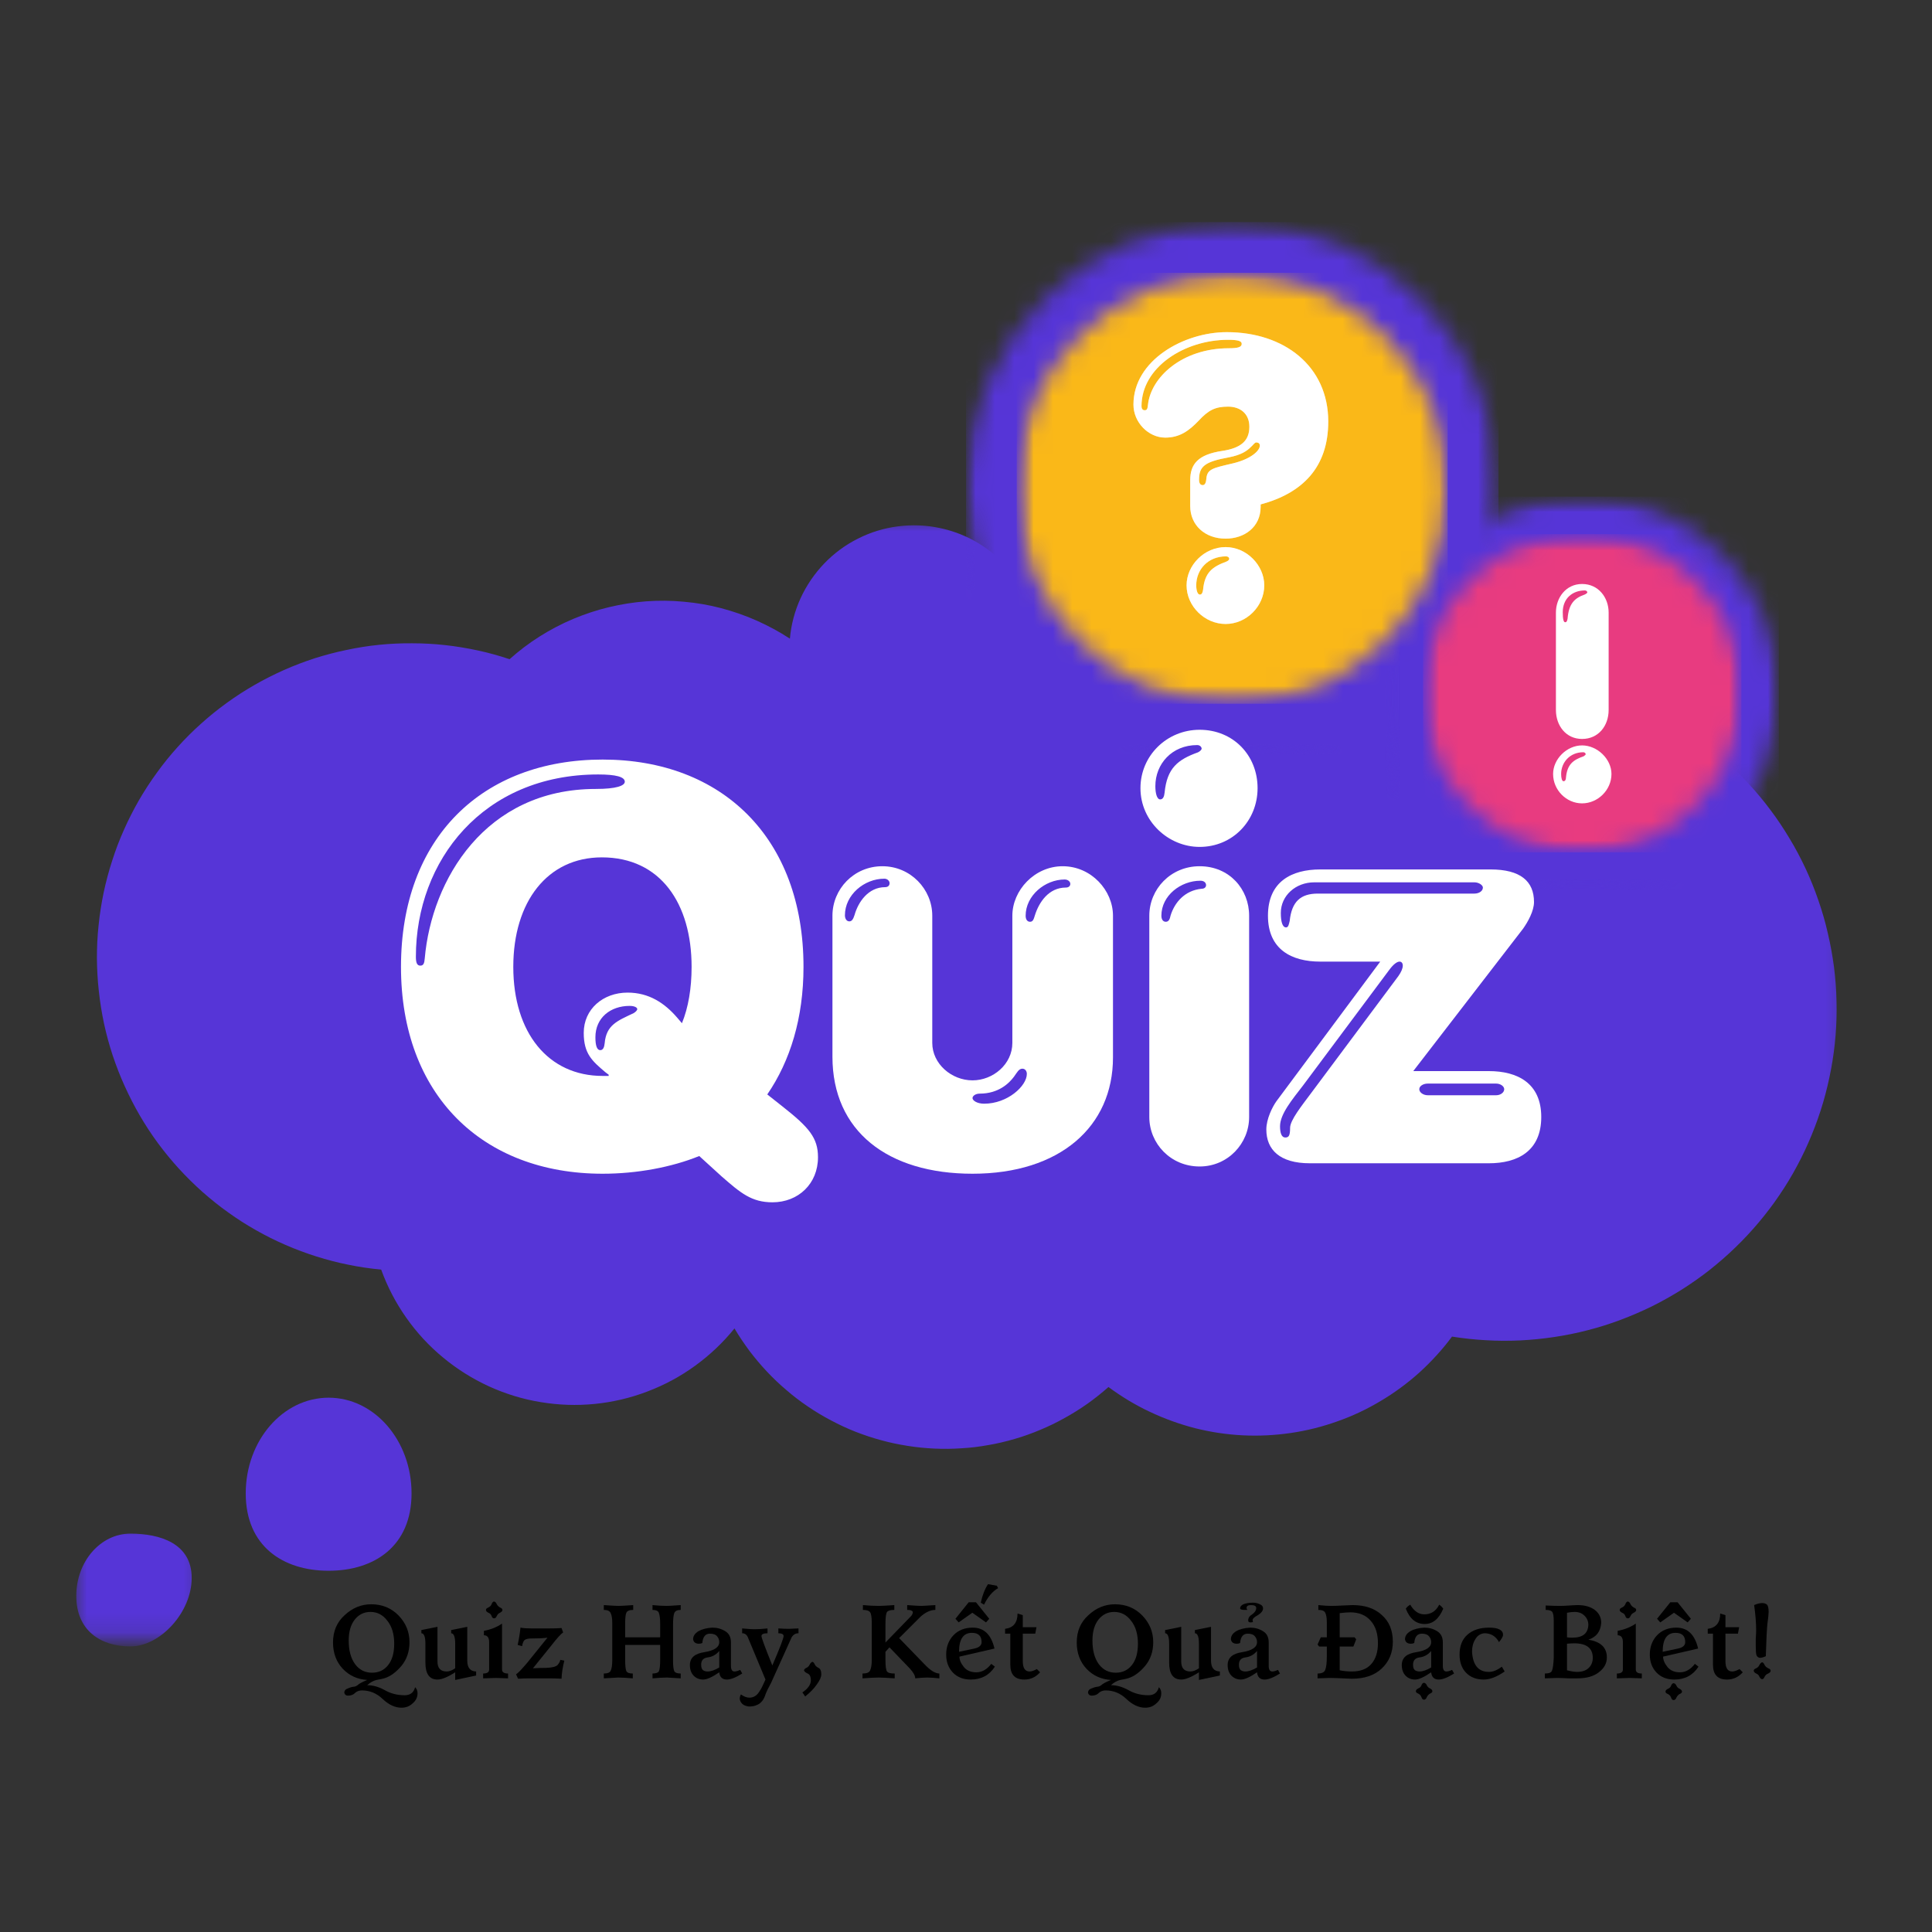<svg width="130" height="130" viewBox="0 0 100 100" fill="none" xmlns="http://www.w3.org/2000/svg">
<rect x="0" y="0" width="100" height="100" fill="#333333" stroke="none"/>
<g clip-path="url(#clip0_9031_3969)">
<path d="M21.302 77.297C21.302 80.026 19.38 81.302 17.01 81.302C14.641 81.302 12.719 80.026 12.719 77.297C12.719 74.562 14.641 72.344 17.01 72.344C19.38 72.344 21.302 74.562 21.302 77.297Z" fill="#5635D7"/>
<mask id="mask0_9031_3969" style="mask-type:luminance" maskUnits="userSpaceOnUse" x="3" y="78" width="8" height="7">
<path d="M3.76 78.667H10.666V84.854H3.76V78.667Z" fill="white"/>
</mask>
<g mask="url(#mask0_9031_3969)">
<path d="M9.922 81.672C9.922 83.458 8.291 85.219 6.75 85.219C5.203 85.219 3.948 84.391 3.948 82.604C3.948 80.823 5.203 79.38 6.75 79.38C8.291 79.38 9.922 79.891 9.922 81.672Z" fill="#5635D7"/>
</g>
<mask id="mask1_9031_3969" style="mask-type:luminance" maskUnits="userSpaceOnUse" x="4" y="26" width="92" height="50">
<path d="M4 26.854H95.76V76H4V26.854Z" fill="white"/>
</mask>
<g mask="url(#mask1_9031_3969)">
<path d="M77.885 35.031C76.307 35.031 74.76 35.245 73.24 35.672C72.557 34.307 71.651 33.115 70.516 32.099C69.979 31.5 69.396 30.963 68.75 30.484C68.109 30.01 67.427 29.599 66.703 29.255C65.979 28.917 65.229 28.651 64.453 28.458C63.672 28.271 62.885 28.156 62.083 28.125C61.286 28.094 60.49 28.141 59.703 28.271C58.911 28.401 58.141 28.604 57.391 28.885C56.646 29.167 55.932 29.521 55.255 29.948C54.573 30.375 53.948 30.865 53.37 31.417C53.115 30.729 52.755 30.104 52.292 29.536C51.823 28.974 51.276 28.5 50.651 28.12C50.021 27.74 49.349 27.479 48.635 27.328C47.917 27.177 47.193 27.151 46.469 27.245C45.74 27.338 45.052 27.552 44.396 27.885C43.745 28.213 43.161 28.646 42.656 29.172C42.151 29.703 41.745 30.297 41.438 30.963C41.135 31.63 40.948 32.328 40.885 33.057C40.339 32.698 39.766 32.391 39.172 32.125C38.573 31.859 37.958 31.646 37.328 31.479C36.693 31.312 36.052 31.203 35.401 31.146C34.75 31.083 34.099 31.078 33.448 31.125C32.797 31.172 32.156 31.276 31.521 31.427C30.885 31.578 30.266 31.786 29.667 32.036C29.062 32.292 28.484 32.594 27.932 32.943C27.38 33.292 26.865 33.682 26.375 34.12C25.833 33.938 25.287 33.786 24.729 33.667C24.172 33.547 23.609 33.453 23.042 33.391C22.474 33.328 21.906 33.297 21.333 33.297C20.766 33.292 20.198 33.318 19.63 33.375C19.062 33.432 18.5 33.521 17.938 33.641C17.38 33.755 16.833 33.901 16.287 34.073C15.745 34.25 15.213 34.453 14.693 34.682C14.172 34.917 13.662 35.172 13.167 35.458C12.672 35.74 12.193 36.052 11.734 36.385C11.271 36.719 10.828 37.078 10.406 37.458C9.979 37.839 9.578 38.24 9.193 38.667C8.812 39.089 8.453 39.531 8.12 39.995C7.786 40.453 7.474 40.932 7.188 41.427C6.906 41.922 6.646 42.427 6.417 42.948C6.182 43.469 5.979 44.005 5.807 44.547C5.63 45.089 5.484 45.641 5.365 46.198C5.25 46.755 5.161 47.318 5.104 47.885C5.042 48.453 5.016 49.021 5.016 49.594C5.021 50.161 5.052 50.729 5.115 51.297C5.177 51.865 5.266 52.427 5.385 52.984C5.505 53.542 5.656 54.089 5.833 54.63C6.016 55.172 6.219 55.703 6.458 56.224C6.693 56.745 6.953 57.25 7.24 57.745C7.526 58.234 7.839 58.714 8.177 59.172C8.516 59.63 8.875 60.068 9.26 60.49C9.646 60.911 10.052 61.312 10.479 61.693C10.906 62.068 11.349 62.427 11.812 62.755C12.276 63.089 12.755 63.396 13.255 63.677C13.75 63.958 14.26 64.213 14.781 64.438C15.307 64.667 15.838 64.865 16.385 65.037C16.927 65.208 17.479 65.354 18.037 65.463C18.594 65.578 19.162 65.662 19.729 65.713C20.052 66.604 20.484 67.432 21.026 68.203C21.568 68.974 22.203 69.662 22.927 70.26C23.656 70.865 24.443 71.359 25.302 71.755C26.162 72.146 27.052 72.422 27.984 72.573C28.917 72.729 29.849 72.76 30.787 72.667C31.724 72.573 32.635 72.359 33.516 72.021C34.396 71.688 35.219 71.245 35.984 70.688C36.745 70.135 37.427 69.49 38.016 68.76C38.255 69.162 38.516 69.547 38.792 69.922C39.073 70.292 39.375 70.651 39.693 70.99C40.016 71.333 40.349 71.651 40.708 71.953C41.062 72.26 41.432 72.542 41.818 72.802C42.203 73.062 42.604 73.307 43.016 73.521C43.427 73.74 43.854 73.938 44.286 74.109C44.719 74.276 45.161 74.427 45.615 74.547C46.062 74.672 46.521 74.766 46.979 74.838C47.443 74.912 47.906 74.958 48.37 74.979C48.839 75 49.302 74.995 49.771 74.963C50.234 74.938 50.698 74.88 51.156 74.797C51.62 74.719 52.073 74.609 52.521 74.479C52.969 74.349 53.406 74.193 53.839 74.01C54.266 73.833 54.688 73.63 55.094 73.401C55.505 73.177 55.901 72.927 56.281 72.661C56.661 72.391 57.026 72.099 57.375 71.792C58.042 72.286 58.755 72.719 59.51 73.073C60.266 73.432 61.047 73.713 61.854 73.922C62.661 74.125 63.484 74.25 64.318 74.292C65.151 74.333 65.979 74.292 66.807 74.172C67.635 74.052 68.438 73.849 69.224 73.568C70.01 73.292 70.76 72.938 71.479 72.505C72.198 72.078 72.865 71.583 73.484 71.026C74.099 70.463 74.662 69.849 75.156 69.182C75.74 69.276 76.328 69.338 76.917 69.37C77.51 69.406 78.099 69.406 78.688 69.38C79.281 69.349 79.87 69.292 80.453 69.203C81.037 69.115 81.615 69 82.188 68.849C82.76 68.703 83.323 68.526 83.875 68.318C84.432 68.109 84.974 67.875 85.505 67.615C86.031 67.354 86.547 67.062 87.047 66.75C87.547 66.432 88.031 66.094 88.495 65.729C88.958 65.359 89.406 64.974 89.828 64.562C90.255 64.151 90.656 63.719 91.037 63.266C91.417 62.812 91.776 62.344 92.104 61.854C92.438 61.365 92.745 60.859 93.021 60.339C93.302 59.818 93.552 59.281 93.776 58.734C94 58.188 94.198 57.63 94.365 57.062C94.531 56.495 94.667 55.922 94.776 55.339C94.885 54.76 94.963 54.172 95.01 53.583C95.057 52.995 95.073 52.406 95.057 51.812C95.047 51.224 95 50.635 94.927 50.047C94.849 49.464 94.745 48.88 94.609 48.307C94.479 47.729 94.312 47.161 94.12 46.604C93.927 46.042 93.708 45.495 93.458 44.958C93.208 44.427 92.932 43.901 92.625 43.396C92.323 42.891 91.995 42.396 91.641 41.927C91.287 41.453 90.906 40.995 90.505 40.562C90.104 40.13 89.682 39.714 89.24 39.323C88.797 38.932 88.333 38.568 87.854 38.224C87.37 37.88 86.875 37.562 86.359 37.271C85.844 36.979 85.318 36.714 84.776 36.479C84.234 36.24 83.682 36.031 83.12 35.849C82.557 35.672 81.984 35.521 81.406 35.401C80.828 35.276 80.245 35.188 79.656 35.125C79.068 35.062 78.479 35.031 77.885 35.031Z" fill="#5635D7"/>
</g>
<mask id="mask2_9031_3969" style="mask-type:luminance" maskUnits="userSpaceOnUse" x="50" y="11" width="28" height="29">
<path d="M50 11.495H77.562V39.052H50V11.495Z" fill="white"/>
</mask>
<g mask="url(#mask2_9031_3969)">
<mask id="mask3_9031_3969" style="mask-type:luminance" maskUnits="userSpaceOnUse" x="50" y="11" width="28" height="29">
<path d="M63.781 11.495C56.172 11.495 50 17.661 50 25.271C50 32.885 56.172 39.052 63.781 39.052C71.391 39.052 77.562 32.885 77.562 25.271C77.562 17.661 71.391 11.495 63.781 11.495Z" fill="white"/>
</mask>
<g mask="url(#mask3_9031_3969)">
<path d="M50 11.495H77.562V39.052H50V11.495Z" fill="#5635D7"/>
</g>
</g>
<mask id="mask4_9031_3969" style="mask-type:luminance" maskUnits="userSpaceOnUse" x="71" y="25" width="22" height="22">
<path d="M71.713 25.703H92.073V46.062H71.713V25.703Z" fill="white"/>
</mask>
<g mask="url(#mask4_9031_3969)">
<mask id="mask5_9031_3969" style="mask-type:luminance" maskUnits="userSpaceOnUse" x="71" y="25" width="22" height="22">
<path d="M81.896 25.703C76.271 25.703 71.713 30.26 71.713 35.88C71.713 41.505 76.271 46.062 81.896 46.062C87.516 46.062 92.073 41.505 92.073 35.88C92.073 30.26 87.516 25.703 81.896 25.703Z" fill="white"/>
</mask>
<g mask="url(#mask5_9031_3969)">
<path d="M71.713 25.703H92.073V46.062H71.713V25.703Z" fill="#5635D7"/>
</g>
</g>
<mask id="mask6_9031_3969" style="mask-type:luminance" maskUnits="userSpaceOnUse" x="52" y="14" width="23" height="23">
<path d="M52.625 14.12H74.932V36.427H52.625V14.12Z" fill="white"/>
</mask>
<g mask="url(#mask6_9031_3969)">
<mask id="mask7_9031_3969" style="mask-type:luminance" maskUnits="userSpaceOnUse" x="52" y="14" width="23" height="23">
<path d="M63.781 14.12C57.62 14.12 52.625 19.114 52.625 25.271C52.625 31.432 57.62 36.427 63.781 36.427C69.938 36.427 74.932 31.432 74.932 25.271C74.932 19.114 69.938 14.12 63.781 14.12Z" fill="white"/>
</mask>
<g mask="url(#mask7_9031_3969)">
<path d="M52.625 14.12H74.932V36.427H52.625V14.12Z" fill="#FAB818"/>
</g>
</g>
<mask id="mask8_9031_3969" style="mask-type:luminance" maskUnits="userSpaceOnUse" x="73" y="27" width="18" height="18">
<path d="M73.656 27.646H90.135V44.12H73.656V27.646Z" fill="white"/>
</mask>
<g mask="url(#mask8_9031_3969)">
<mask id="mask9_9031_3969" style="mask-type:luminance" maskUnits="userSpaceOnUse" x="73" y="27" width="18" height="18">
<path d="M81.896 27.646C77.344 27.646 73.656 31.333 73.656 35.88C73.656 40.432 77.344 44.12 81.896 44.12C86.443 44.12 90.135 40.432 90.135 35.88C90.135 31.333 86.443 27.646 81.896 27.646Z" fill="white"/>
</mask>
<g mask="url(#mask9_9031_3969)">
<path d="M73.656 27.646H90.135V44.12H73.656V27.646Z" fill="#E83B80"/>
</g>
</g>
<path d="M39.984 62.231C41.318 62.231 42.339 61.273 42.339 59.898C42.339 58.898 41.88 58.356 40.505 57.273L39.714 56.648C40.901 54.919 41.589 52.69 41.589 50.044C41.589 43.356 37.359 39.315 31.193 39.315C24.964 39.315 20.755 43.356 20.755 50.044C20.755 56.669 24.964 60.752 31.193 60.752C32.964 60.752 34.755 60.419 36.193 59.836L37.359 60.898C38.339 61.752 38.901 62.231 39.984 62.231ZM21.755 49.981C21.589 49.981 21.526 49.836 21.526 49.523C21.526 44.544 25.005 40.086 30.964 40.086C31.88 40.086 32.339 40.211 32.339 40.461C32.339 40.669 31.901 40.836 30.839 40.836C25.11 40.836 22.339 45.544 21.985 49.606C21.964 49.856 21.922 49.981 21.755 49.981ZM31.193 55.69C28.38 55.69 26.568 53.461 26.568 50.044C26.568 46.669 28.339 44.377 31.151 44.377C34.193 44.377 35.797 46.773 35.797 50.044C35.797 51.148 35.63 52.148 35.297 52.961L35.047 52.669C34.401 51.919 33.589 51.377 32.484 51.377C31.214 51.377 30.214 52.231 30.214 53.461C30.214 54.544 30.651 54.919 31.339 55.502L31.505 55.627V55.69H31.193ZM31.068 54.356C30.901 54.356 30.818 54.127 30.818 53.69C30.818 52.669 31.61 52.065 32.589 52.065C32.839 52.065 32.984 52.148 32.984 52.231C32.984 52.294 32.901 52.377 32.797 52.44C31.964 52.836 31.38 53.044 31.297 54.002C31.276 54.211 31.214 54.356 31.068 54.356Z" fill="white"/>
<path d="M50.337 60.752C54.858 60.752 57.608 58.315 57.608 54.731V47.398C57.608 46.086 56.483 44.836 55.004 44.836C53.545 44.836 52.399 46.086 52.399 47.398V53.981C52.399 55.086 51.399 55.919 50.337 55.919C49.254 55.919 48.254 55.065 48.254 53.981V47.398C48.254 46.023 47.129 44.836 45.67 44.836C44.191 44.836 43.087 46.023 43.087 47.398V54.69C43.087 58.544 45.941 60.752 50.337 60.752ZM43.962 47.69C43.816 47.69 43.733 47.544 43.733 47.377C43.733 46.315 44.733 45.481 45.774 45.481C45.941 45.481 46.045 45.606 46.045 45.711C46.045 45.836 45.962 45.919 45.816 45.919C44.941 45.919 44.42 46.69 44.233 47.356C44.17 47.544 44.108 47.69 43.962 47.69ZM53.316 47.711C53.17 47.711 53.087 47.586 53.087 47.398C53.087 46.356 54.087 45.523 55.108 45.523C55.274 45.523 55.399 45.627 55.399 45.752C55.399 45.856 55.316 45.94 55.17 45.94C54.274 45.94 53.774 46.711 53.566 47.377C53.504 47.586 53.462 47.711 53.316 47.711ZM50.941 57.127C50.566 57.127 50.337 56.961 50.337 56.836C50.337 56.731 50.483 56.606 50.712 56.606C51.691 56.606 52.233 56.065 52.483 55.731C52.649 55.502 52.733 55.315 52.92 55.315C53.045 55.315 53.149 55.419 53.149 55.586C53.149 56.211 52.149 57.127 50.941 57.127Z" fill="white"/>
<path d="M62.092 43.836C63.801 43.836 65.092 42.481 65.092 40.794C65.092 39.086 63.822 37.773 62.092 37.773C60.405 37.773 59.03 39.106 59.03 40.794C59.03 42.523 60.488 43.836 62.092 43.836ZM60.051 41.377C59.884 41.377 59.801 41.065 59.801 40.69C59.801 39.544 60.655 38.565 61.967 38.565C62.113 38.565 62.197 38.669 62.197 38.752C62.197 38.794 62.134 38.877 62.009 38.94C60.967 39.315 60.405 39.752 60.28 41.023C60.259 41.231 60.197 41.377 60.051 41.377ZM62.092 60.377C63.551 60.377 64.655 59.19 64.655 57.815V47.398C64.655 46.023 63.634 44.836 62.092 44.836C60.592 44.836 59.488 46.023 59.488 47.398V57.815C59.488 59.19 60.592 60.377 62.092 60.377ZM60.342 47.711C60.197 47.711 60.113 47.586 60.113 47.398C60.113 46.356 61.113 45.586 62.134 45.586C62.322 45.586 62.426 45.69 62.426 45.815C62.426 45.919 62.342 46.002 62.197 46.002C61.322 46.086 60.801 46.711 60.592 47.377C60.551 47.586 60.488 47.711 60.342 47.711Z" fill="white"/>
<path d="M67.795 60.211H77.066C78.545 60.211 79.775 59.586 79.775 57.815C79.775 56.065 78.545 55.44 77.066 55.44H73.15L78.837 48.065C79.087 47.711 79.4 47.148 79.4 46.69C79.4 45.606 78.691 45.002 77.15 45.002H68.337C66.858 45.002 65.629 45.627 65.629 47.398C65.629 49.148 66.858 49.773 68.337 49.773H71.441L66.066 57.002C65.858 57.294 65.545 57.919 65.545 58.461C65.545 59.502 66.233 60.211 67.795 60.211ZM66.566 48.002C66.379 48.002 66.295 47.711 66.295 47.252C66.295 46.356 67.066 45.669 68.025 45.669H76.316C76.545 45.669 76.754 45.815 76.754 45.94C76.754 46.127 76.545 46.252 76.316 46.252H68.212C67.316 46.252 66.858 46.669 66.754 47.669C66.712 47.836 66.691 48.002 66.566 48.002ZM66.525 58.877C66.337 58.877 66.254 58.648 66.254 58.294C66.254 57.669 66.879 56.919 67.441 56.19L71.9 50.211C72.129 49.898 72.316 49.773 72.441 49.773C72.545 49.773 72.608 49.856 72.608 49.981C72.608 50.127 72.525 50.315 72.379 50.523L67.858 56.586C67.379 57.231 66.775 57.981 66.775 58.377C66.775 58.773 66.712 58.877 66.525 58.877ZM73.9 56.69C73.67 56.69 73.462 56.544 73.462 56.377C73.462 56.211 73.67 56.086 73.9 56.086H77.441C77.67 56.086 77.858 56.231 77.858 56.377C77.858 56.544 77.67 56.69 77.441 56.69H73.9Z" fill="white"/>
<path d="M81.888 38.248C82.742 38.248 83.263 37.561 83.263 36.748V31.707C83.263 30.936 82.742 30.227 81.888 30.227C81.054 30.227 80.534 30.936 80.534 31.707V36.748C80.534 37.561 81.054 38.248 81.888 38.248ZM81.013 32.207C80.929 32.207 80.888 32.04 80.888 31.686C80.888 30.977 81.388 30.561 82.034 30.561C82.096 30.561 82.159 30.602 82.159 30.665C82.159 30.686 82.117 30.727 82.034 30.769C81.492 30.957 81.2 31.248 81.138 32.019C81.117 32.123 81.096 32.207 81.013 32.207ZM81.888 41.582C82.7 41.582 83.409 40.894 83.409 40.061C83.409 39.29 82.679 38.582 81.888 38.582C81.096 38.582 80.388 39.29 80.388 40.061C80.388 40.894 81.075 41.582 81.888 41.582ZM80.929 40.436C80.846 40.436 80.804 40.269 80.804 40.061C80.804 39.457 81.263 38.936 81.95 38.936C82.034 38.936 82.075 38.998 82.075 39.04C82.075 39.061 82.034 39.102 81.971 39.144C81.429 39.332 81.117 39.561 81.054 40.248C81.054 40.352 81.013 40.436 80.929 40.436Z" fill="white"/>
<path d="M63.438 27.88C64.417 27.88 65.25 27.276 65.25 26.234V26.109C67.417 25.526 68.75 24.192 68.75 21.817C68.75 18.942 66.459 17.192 63.5 17.192C61.271 17.192 58.667 18.651 58.667 20.942C58.667 21.859 59.438 22.651 60.313 22.651C61.063 22.651 61.542 22.297 62.042 21.776C62.542 21.234 62.896 21.047 63.563 21.047C64.209 21.047 64.667 21.422 64.667 22.088C64.667 22.817 64.23 23.192 63.271 23.338C62 23.526 61.605 24.026 61.605 24.859V26.192C61.605 27.172 62.355 27.88 63.438 27.88ZM59.25 21.234C59.125 21.234 59.084 21.13 59.084 21.026C59.084 19.005 61.313 17.588 63.563 17.588C64.084 17.588 64.271 17.651 64.271 17.797C64.271 17.963 64.084 18.026 63.605 18.026C61.188 18.026 59.563 19.526 59.417 20.963C59.396 21.151 59.375 21.234 59.25 21.234ZM62.25 25.109C62.125 25.109 62.063 25.005 62.063 24.838C62.063 24.151 62.334 23.901 63.605 23.672C64.25 23.547 64.542 23.338 64.73 23.151C64.855 23.047 64.938 22.901 65.021 22.901C65.146 22.901 65.209 22.963 65.209 23.067C65.209 23.317 64.771 23.755 63.813 23.984C62.75 24.234 62.48 24.276 62.438 24.797C62.417 25.047 62.334 25.109 62.25 25.109ZM63.438 32.297C64.521 32.297 65.438 31.38 65.438 30.297C65.438 29.255 64.521 28.317 63.438 28.317C62.334 28.317 61.417 29.255 61.417 30.297C61.417 31.38 62.355 32.297 63.438 32.297ZM62.105 30.776C61.98 30.776 61.917 30.547 61.917 30.297C61.917 29.484 62.521 28.797 63.459 28.797C63.563 28.797 63.625 28.859 63.625 28.922C63.625 28.963 63.584 29.026 63.48 29.067C62.75 29.338 62.355 29.63 62.271 30.526C62.25 30.672 62.209 30.776 62.105 30.776Z" fill="white" fill-opacity="0.4"/>
<path d="M63.438 27.88C64.417 27.88 65.25 27.276 65.25 26.234V26.109C67.417 25.526 68.75 24.192 68.75 21.817C68.75 18.942 66.459 17.192 63.5 17.192C61.271 17.192 58.667 18.651 58.667 20.942C58.667 21.859 59.438 22.651 60.313 22.651C61.063 22.651 61.542 22.297 62.042 21.776C62.542 21.234 62.896 21.047 63.563 21.047C64.209 21.047 64.667 21.422 64.667 22.088C64.667 22.817 64.23 23.192 63.271 23.338C62 23.526 61.605 24.026 61.605 24.859V26.192C61.605 27.172 62.355 27.88 63.438 27.88ZM59.25 21.234C59.125 21.234 59.084 21.13 59.084 21.026C59.084 19.005 61.313 17.588 63.563 17.588C64.084 17.588 64.271 17.651 64.271 17.797C64.271 17.963 64.084 18.026 63.605 18.026C61.188 18.026 59.563 19.526 59.417 20.963C59.396 21.151 59.375 21.234 59.25 21.234ZM62.25 25.109C62.125 25.109 62.063 25.005 62.063 24.838C62.063 24.151 62.334 23.901 63.605 23.672C64.25 23.547 64.542 23.338 64.73 23.151C64.855 23.047 64.938 22.901 65.021 22.901C65.146 22.901 65.209 22.963 65.209 23.067C65.209 23.317 64.771 23.755 63.813 23.984C62.75 24.234 62.48 24.276 62.438 24.797C62.417 25.047 62.334 25.109 62.25 25.109ZM63.438 32.297C64.521 32.297 65.438 31.38 65.438 30.297C65.438 29.255 64.521 28.317 63.438 28.317C62.334 28.317 61.417 29.255 61.417 30.297C61.417 31.38 62.355 32.297 63.438 32.297ZM62.105 30.776C61.98 30.776 61.917 30.547 61.917 30.297C61.917 29.484 62.521 28.797 63.459 28.797C63.563 28.797 63.625 28.859 63.625 28.922C63.625 28.963 63.584 29.026 63.48 29.067C62.75 29.338 62.355 29.63 62.271 30.526C62.25 30.672 62.209 30.776 62.105 30.776Z" fill="white"/>
<path d="M19.258 86.579C19.601 86.579 19.883 86.449 20.091 86.183C20.299 85.923 20.404 85.553 20.404 85.079C20.404 84.579 20.284 84.183 20.049 83.891C19.825 83.589 19.534 83.433 19.174 83.433C18.841 83.433 18.57 83.569 18.362 83.829C18.154 84.094 18.049 84.454 18.049 84.912C18.049 85.428 18.159 85.839 18.383 86.141C18.601 86.433 18.893 86.579 19.258 86.579ZM20.779 88.391C20.445 88.391 20.117 88.235 19.799 87.933C19.492 87.641 19.138 87.496 18.737 87.496C18.596 87.496 18.476 87.537 18.383 87.621C18.299 87.714 18.174 87.766 18.008 87.766C17.909 87.766 17.846 87.714 17.82 87.621C17.82 87.506 17.883 87.433 18.008 87.391C18.101 87.35 18.195 87.319 18.279 87.308C18.362 87.308 18.435 87.277 18.508 87.225C18.575 87.152 18.742 87.063 19.008 86.954C18.508 86.923 18.081 86.735 17.737 86.371C17.404 86.011 17.237 85.558 17.237 85.016C17.237 84.433 17.435 83.964 17.841 83.6C18.242 83.225 18.7 83.037 19.216 83.037C19.784 83.037 20.258 83.235 20.633 83.621C21.008 84.011 21.195 84.469 21.195 84.996C21.195 85.485 21.055 85.891 20.779 86.225C20.497 86.558 20.2 86.777 19.883 86.871C19.799 86.897 19.664 86.923 19.487 86.954C19.32 86.996 19.159 87.084 19.008 87.225C19.299 87.225 19.596 87.308 19.904 87.475C20.206 87.652 20.555 87.746 20.945 87.746C21.237 87.746 21.414 87.605 21.487 87.329C21.57 87.412 21.612 87.516 21.612 87.641C21.612 87.85 21.529 88.022 21.362 88.162C21.206 88.313 21.013 88.391 20.779 88.391Z" fill="black"/>
<path d="M23.561 86.954V86.558C23.17 86.808 22.863 86.933 22.644 86.933C22.228 86.933 22.019 86.641 22.019 86.058V85.079C22.019 84.72 21.947 84.537 21.811 84.537V84.371L22.644 84.204V85.996C22.644 86.345 22.801 86.516 23.123 86.516C23.248 86.516 23.394 86.464 23.561 86.35V85.079C23.561 84.72 23.488 84.537 23.353 84.537V84.371L24.186 84.204V85.954C24.186 86.319 24.337 86.506 24.644 86.516V86.725L23.561 86.954Z" fill="black"/>
<path d="M25.568 83.766C25.511 83.766 25.469 83.725 25.443 83.641C25.412 83.558 25.36 83.506 25.277 83.475C25.193 83.433 25.152 83.386 25.152 83.329C25.152 83.277 25.193 83.235 25.277 83.204C25.36 83.162 25.412 83.11 25.443 83.037C25.469 82.954 25.511 82.907 25.568 82.891C25.636 82.907 25.683 82.954 25.714 83.037C25.756 83.11 25.808 83.162 25.881 83.204C25.964 83.235 26.006 83.277 26.006 83.329C26.006 83.386 25.964 83.433 25.881 83.475C25.808 83.506 25.756 83.558 25.714 83.641C25.683 83.725 25.636 83.766 25.568 83.766ZM26.297 86.871L25.672 86.85L25.006 86.871V86.621C25.214 86.621 25.318 86.553 25.318 86.412V84.996C25.318 84.761 25.225 84.641 25.047 84.641V84.412C25.407 84.345 25.719 84.22 25.985 84.037C25.985 84.444 25.985 85.235 25.985 86.412C25.985 86.553 26.089 86.621 26.297 86.621V86.871Z" fill="black"/>
<path d="M26.815 86.891L26.711 86.662C26.82 86.595 27.013 86.391 27.294 86.058L28.336 84.766C28.112 84.798 27.826 84.808 27.482 84.808C27.326 84.808 27.216 84.839 27.148 84.891C27.091 84.949 27.049 85.053 27.023 85.204L26.794 85.141C26.862 84.839 26.909 84.537 26.94 84.246C27.107 84.277 27.294 84.287 27.503 84.287H28.461C28.711 84.287 28.909 84.282 29.065 84.266L29.148 84.496C29.034 84.569 28.836 84.787 28.544 85.162L27.586 86.35C27.805 86.339 28.034 86.329 28.273 86.329C28.576 86.319 28.773 86.266 28.857 86.183C28.94 86.089 28.987 85.996 29.003 85.912L29.211 85.954C29.128 86.277 29.076 86.589 29.065 86.891C28.857 86.876 28.638 86.871 28.419 86.871H27.44C27.232 86.871 27.023 86.876 26.815 86.891Z" fill="black"/>
<path d="M35.233 86.871C34.816 86.845 34.576 86.829 34.524 86.829C34.326 86.829 34.076 86.845 33.774 86.871V86.621C33.951 86.621 34.066 86.579 34.108 86.496C34.149 86.402 34.17 86.204 34.17 85.912V85.141H32.358V85.912C32.358 86.204 32.378 86.402 32.42 86.496C32.462 86.579 32.571 86.621 32.753 86.621V86.871C32.446 86.845 32.196 86.829 32.003 86.829C31.946 86.829 31.696 86.845 31.253 86.871V86.621C31.446 86.621 31.566 86.574 31.608 86.475C31.66 86.381 31.691 86.194 31.691 85.912V84.016C31.691 83.766 31.66 83.595 31.608 83.496C31.566 83.386 31.446 83.329 31.253 83.329V83.079C31.67 83.11 31.92 83.121 32.003 83.121C32.113 83.121 32.368 83.11 32.774 83.079V83.329C32.576 83.329 32.462 83.381 32.42 83.475C32.378 83.574 32.358 83.761 32.358 84.037V84.746H34.17V84.037C34.17 83.787 34.149 83.61 34.108 83.496C34.076 83.386 33.967 83.329 33.774 83.329V83.079C34.066 83.11 34.316 83.121 34.524 83.121C34.592 83.121 34.826 83.11 35.233 83.079V83.329C35.05 83.329 34.941 83.386 34.899 83.496C34.858 83.61 34.837 83.803 34.837 84.079V85.975C34.837 86.225 34.858 86.402 34.899 86.496C34.941 86.579 35.05 86.621 35.233 86.621V86.871Z" fill="black"/>
<path d="M37.625 86.933C37.386 86.933 37.255 86.808 37.229 86.558C36.865 86.808 36.589 86.933 36.396 86.933C36.198 86.933 36.031 86.865 35.896 86.725C35.771 86.589 35.709 86.407 35.709 86.183C35.709 85.808 35.959 85.589 36.459 85.516C36.969 85.433 37.229 85.261 37.229 84.996C37.229 84.886 37.193 84.787 37.125 84.704C37.052 84.61 36.927 84.558 36.75 84.558C36.511 84.558 36.38 84.72 36.354 85.037C36.297 85.069 36.24 85.079 36.188 85.079C36.005 85.079 35.901 85.006 35.875 84.85C35.875 84.683 35.964 84.548 36.146 84.433C36.339 84.324 36.584 84.261 36.875 84.246C37.125 84.246 37.344 84.308 37.542 84.433C37.734 84.548 37.834 84.74 37.834 85.016V86.225C37.834 86.423 37.896 86.516 38.021 86.516C38.089 86.516 38.188 86.49 38.313 86.433L38.417 86.621C38.084 86.829 37.818 86.933 37.625 86.933ZM36.625 86.516C36.792 86.516 36.99 86.449 37.229 86.308V85.454C37.063 85.652 36.859 85.761 36.625 85.787C36.401 85.819 36.292 85.944 36.292 86.162C36.292 86.303 36.323 86.402 36.396 86.454C36.464 86.496 36.542 86.516 36.625 86.516Z" fill="black"/>
<path d="M38.767 88.329C38.627 88.313 38.517 88.272 38.434 88.204C38.351 88.131 38.304 88.042 38.288 87.933C38.288 87.85 38.309 87.772 38.351 87.704C38.502 87.813 38.648 87.871 38.788 87.871C38.965 87.871 39.111 87.798 39.226 87.662C39.335 87.522 39.423 87.371 39.496 87.204L39.621 86.933L38.726 84.787C38.668 84.621 38.564 84.537 38.413 84.537V84.287C38.746 84.319 38.955 84.329 39.038 84.329C39.215 84.329 39.444 84.319 39.726 84.287V84.537C39.517 84.537 39.413 84.589 39.413 84.683C39.413 84.766 39.601 85.277 39.976 86.204C40.361 85.303 40.559 84.798 40.559 84.683C40.559 84.589 40.465 84.537 40.288 84.537V84.287C40.507 84.303 40.689 84.308 40.83 84.308C40.871 84.308 41.038 84.303 41.33 84.287V84.537C41.173 84.537 41.059 84.61 40.976 84.746L39.913 87.1C39.773 87.36 39.673 87.563 39.621 87.704C39.58 87.839 39.523 87.954 39.455 88.037C39.382 88.131 39.293 88.204 39.184 88.246C39.085 88.298 38.944 88.329 38.767 88.329Z" fill="black"/>
<path d="M41.677 87.808L41.531 87.6C41.823 87.402 41.969 87.194 41.969 86.975C41.969 86.782 41.911 86.662 41.802 86.621C41.688 86.569 41.625 86.511 41.615 86.454C41.625 86.402 41.667 86.36 41.74 86.329C41.823 86.287 41.875 86.235 41.906 86.162C41.948 86.079 41.995 86.032 42.052 86.016C42.104 86.032 42.146 86.079 42.177 86.162C42.219 86.235 42.281 86.287 42.365 86.329C42.458 86.371 42.51 86.485 42.51 86.662C42.51 86.803 42.432 86.975 42.281 87.183C42.141 87.391 41.938 87.6 41.677 87.808Z" fill="black"/>
<path d="M48.622 86.871C48.372 86.845 48.164 86.829 47.997 86.829C47.831 86.829 47.622 86.845 47.372 86.871C47.372 86.735 47.279 86.569 47.101 86.371L46.039 85.266L45.831 85.496V85.871C45.831 86.235 45.857 86.449 45.914 86.516C45.966 86.589 46.101 86.621 46.31 86.621V86.871C45.935 86.845 45.654 86.829 45.476 86.829C45.294 86.829 45.018 86.845 44.643 86.871V86.621C44.862 86.621 44.997 86.569 45.039 86.454C45.091 86.345 45.122 86.173 45.122 85.933V83.996C45.122 83.704 45.091 83.527 45.039 83.454C44.982 83.371 44.857 83.329 44.664 83.329V83.079C44.982 83.11 45.258 83.121 45.497 83.121C45.607 83.121 45.872 83.11 46.289 83.079V83.329C46.091 83.329 45.966 83.365 45.914 83.433C45.857 83.506 45.831 83.72 45.831 84.079V85.016L47.164 83.641C47.216 83.574 47.247 83.511 47.247 83.454C47.247 83.412 47.226 83.386 47.185 83.371C47.154 83.345 47.081 83.329 46.956 83.329V83.079C47.331 83.11 47.581 83.121 47.706 83.121C47.732 83.121 47.966 83.11 48.414 83.079V83.329C48.164 83.329 47.904 83.449 47.643 83.683L46.539 84.787L47.851 86.141C48.154 86.464 48.414 86.621 48.622 86.621V86.871Z" fill="black"/>
<path d="M50.245 86.933C49.87 86.933 49.562 86.819 49.328 86.579C49.088 86.329 48.974 86.016 48.974 85.641C48.974 85.24 49.099 84.907 49.349 84.641C49.599 84.381 49.932 84.246 50.349 84.246C50.932 84.246 51.307 84.61 51.474 85.329L49.661 85.746C49.661 85.912 49.734 86.095 49.89 86.287C50.041 86.47 50.255 86.558 50.536 86.558C50.828 86.558 51.083 86.412 51.307 86.121L51.495 86.266C51.203 86.714 50.786 86.933 50.245 86.933ZM49.64 85.496L50.432 85.329C50.682 85.277 50.807 85.162 50.807 84.996C50.807 84.678 50.64 84.516 50.307 84.516C49.859 84.516 49.64 84.845 49.64 85.496ZM51.036 83.975L50.328 83.475L49.62 83.975L49.453 83.787L50.14 82.933H50.515L51.203 83.787L51.036 83.975ZM50.932 83.058L50.765 82.954C50.849 82.569 50.974 82.246 51.14 81.996L51.599 82.079L51.661 82.204C51.38 82.36 51.14 82.641 50.932 83.058Z" fill="black"/>
<path d="M53.023 86.933C52.533 86.933 52.293 86.678 52.293 86.162V84.558H52.023V84.308C52.45 84.256 52.668 83.99 52.668 83.516L52.939 83.6V84.225H53.648L53.585 84.558H52.939V85.975C52.939 86.339 53.054 86.516 53.293 86.516C53.387 86.516 53.512 86.475 53.668 86.391L53.835 86.558C53.611 86.808 53.34 86.933 53.023 86.933Z" fill="black"/>
<path d="M57.753 86.579C58.097 86.579 58.378 86.449 58.587 86.183C58.795 85.923 58.899 85.553 58.899 85.079C58.899 84.579 58.779 84.183 58.545 83.891C58.321 83.589 58.029 83.433 57.67 83.433C57.337 83.433 57.066 83.569 56.857 83.829C56.649 84.094 56.545 84.454 56.545 84.912C56.545 85.428 56.654 85.839 56.878 86.141C57.097 86.433 57.389 86.579 57.753 86.579ZM59.274 88.391C58.941 88.391 58.613 88.235 58.295 87.933C57.988 87.641 57.633 87.496 57.232 87.496C57.092 87.496 56.972 87.537 56.878 87.621C56.795 87.714 56.67 87.766 56.503 87.766C56.404 87.766 56.342 87.714 56.316 87.621C56.316 87.506 56.378 87.433 56.503 87.391C56.597 87.35 56.691 87.319 56.774 87.308C56.857 87.308 56.93 87.277 57.003 87.225C57.071 87.152 57.238 87.063 57.503 86.954C57.003 86.923 56.576 86.735 56.232 86.371C55.899 86.011 55.732 85.558 55.732 85.016C55.732 84.433 55.93 83.964 56.337 83.6C56.738 83.225 57.196 83.037 57.712 83.037C58.279 83.037 58.753 83.235 59.128 83.621C59.503 84.011 59.691 84.469 59.691 84.996C59.691 85.485 59.55 85.891 59.274 86.225C58.993 86.558 58.696 86.777 58.378 86.871C58.295 86.897 58.16 86.923 57.982 86.954C57.816 86.996 57.654 87.084 57.503 87.225C57.795 87.225 58.092 87.308 58.399 87.475C58.701 87.652 59.05 87.746 59.441 87.746C59.732 87.746 59.91 87.605 59.982 87.329C60.066 87.412 60.107 87.516 60.107 87.641C60.107 87.85 60.024 88.022 59.857 88.162C59.701 88.313 59.508 88.391 59.274 88.391Z" fill="black"/>
<path d="M62.057 86.954V86.558C61.666 86.808 61.359 86.933 61.14 86.933C60.723 86.933 60.515 86.641 60.515 86.058V85.079C60.515 84.72 60.442 84.537 60.307 84.537V84.371L61.14 84.204V85.996C61.14 86.345 61.296 86.516 61.619 86.516C61.744 86.516 61.89 86.464 62.057 86.35V85.079C62.057 84.72 61.984 84.537 61.848 84.537V84.371L62.682 84.204V85.954C62.682 86.319 62.833 86.506 63.14 86.516V86.725L62.057 86.954Z" fill="black"/>
<path d="M65.46 86.933C65.22 86.933 65.09 86.808 65.064 86.558C64.699 86.808 64.423 86.933 64.231 86.933C64.033 86.933 63.866 86.865 63.73 86.725C63.605 86.589 63.543 86.407 63.543 86.183C63.543 85.808 63.793 85.589 64.293 85.516C64.803 85.433 65.064 85.261 65.064 84.996C65.064 84.886 65.027 84.787 64.96 84.704C64.887 84.61 64.762 84.558 64.585 84.558C64.345 84.558 64.215 84.72 64.189 85.037C64.132 85.069 64.074 85.079 64.022 85.079C63.84 85.079 63.736 85.006 63.71 84.85C63.71 84.683 63.798 84.548 63.98 84.433C64.173 84.324 64.418 84.261 64.71 84.246C64.96 84.246 65.178 84.308 65.376 84.433C65.569 84.548 65.668 84.74 65.668 85.016V86.225C65.668 86.423 65.731 86.516 65.856 86.516C65.923 86.516 66.022 86.49 66.147 86.433L66.251 86.621C65.918 86.829 65.652 86.933 65.46 86.933ZM64.46 86.516C64.626 86.516 64.824 86.449 65.064 86.308V85.454C64.897 85.652 64.694 85.761 64.46 85.787C64.236 85.819 64.126 85.944 64.126 86.162C64.126 86.303 64.158 86.402 64.231 86.454C64.298 86.496 64.376 86.516 64.46 86.516ZM64.731 83.975C64.647 83.975 64.606 83.944 64.606 83.871C64.606 83.746 64.673 83.641 64.814 83.558C64.949 83.464 65.022 83.35 65.022 83.225C65.022 83.131 64.928 83.079 64.751 83.079C64.595 83.079 64.522 83.131 64.522 83.225C64.522 83.256 64.533 83.287 64.564 83.329H64.439C64.272 83.329 64.189 83.303 64.189 83.246C64.189 83.162 64.241 83.095 64.356 83.037C64.481 82.985 64.647 82.954 64.856 82.954C64.991 82.954 65.111 82.985 65.21 83.037C65.319 83.079 65.376 83.152 65.376 83.246C65.376 83.371 65.283 83.49 65.106 83.6C64.923 83.699 64.835 83.782 64.835 83.85C64.835 83.891 64.84 83.928 64.856 83.954C64.814 83.97 64.772 83.975 64.731 83.975Z" fill="black"/>
<path d="M69.968 86.891C69.91 86.891 69.749 86.881 69.488 86.871C69.238 86.86 69.009 86.85 68.801 86.85C68.759 86.85 68.556 86.86 68.197 86.871V86.621C68.415 86.621 68.551 86.558 68.593 86.433C68.645 86.308 68.676 86.079 68.676 85.746V83.954C68.676 83.735 68.645 83.574 68.593 83.475C68.551 83.381 68.431 83.329 68.238 83.329V83.079C68.514 83.11 68.738 83.121 68.905 83.121C69.056 83.121 69.259 83.115 69.509 83.1C69.759 83.089 69.926 83.079 70.009 83.079C70.66 83.079 71.165 83.256 71.53 83.6C71.905 83.933 72.093 84.391 72.093 84.975C72.093 85.548 71.895 86.011 71.509 86.371C71.134 86.72 70.619 86.891 69.968 86.891ZM69.968 86.516C70.41 86.516 70.744 86.391 70.968 86.141C71.202 85.881 71.322 85.516 71.322 85.058C71.322 84.558 71.197 84.173 70.947 83.891C70.697 83.6 70.343 83.454 69.884 83.454C69.759 83.454 69.577 83.47 69.343 83.496V86.454C69.551 86.496 69.759 86.516 69.968 86.516ZM70.051 85.225H68.28L68.197 85.121L68.363 84.746H70.113L70.197 84.85L70.051 85.225Z" fill="black"/>
<path d="M74.473 86.933C74.233 86.933 74.103 86.808 74.077 86.558C73.712 86.808 73.436 86.933 73.244 86.933C73.046 86.933 72.879 86.865 72.744 86.725C72.619 86.589 72.556 86.407 72.556 86.183C72.556 85.808 72.806 85.589 73.306 85.516C73.817 85.433 74.077 85.261 74.077 84.996C74.077 84.886 74.04 84.787 73.973 84.704C73.9 84.61 73.775 84.558 73.598 84.558C73.358 84.558 73.228 84.72 73.202 85.037C73.145 85.069 73.087 85.079 73.035 85.079C72.853 85.079 72.749 85.006 72.723 84.85C72.723 84.683 72.811 84.548 72.994 84.433C73.186 84.324 73.431 84.261 73.723 84.246C73.973 84.246 74.192 84.308 74.389 84.433C74.582 84.548 74.681 84.74 74.681 85.016V86.225C74.681 86.423 74.744 86.516 74.869 86.516C74.936 86.516 75.035 86.49 75.16 86.433L75.264 86.621C74.931 86.829 74.665 86.933 74.473 86.933ZM73.473 86.516C73.639 86.516 73.837 86.449 74.077 86.308V85.454C73.91 85.652 73.707 85.761 73.473 85.787C73.249 85.819 73.139 85.944 73.139 86.162C73.139 86.303 73.171 86.402 73.244 86.454C73.311 86.496 73.389 86.516 73.473 86.516ZM73.744 84.058C73.296 84.058 72.973 83.798 72.764 83.266C72.817 83.183 72.895 83.115 72.994 83.058C73.186 83.391 73.431 83.558 73.723 83.558C74.067 83.558 74.327 83.391 74.494 83.058C74.577 83.115 74.645 83.183 74.702 83.266C74.478 83.798 74.16 84.058 73.744 84.058ZM73.702 87.975C73.645 87.975 73.603 87.933 73.577 87.85C73.546 87.766 73.494 87.704 73.41 87.662C73.327 87.631 73.285 87.589 73.285 87.537C73.285 87.48 73.327 87.433 73.41 87.391C73.494 87.36 73.546 87.308 73.577 87.225C73.603 87.152 73.645 87.11 73.702 87.1C73.77 87.11 73.817 87.152 73.848 87.225C73.889 87.308 73.942 87.36 74.014 87.391C74.098 87.433 74.139 87.48 74.139 87.537C74.139 87.589 74.098 87.631 74.014 87.662C73.942 87.704 73.889 87.766 73.848 87.85C73.817 87.933 73.77 87.975 73.702 87.975Z" fill="black"/>
<path d="M76.797 86.933C76.422 86.933 76.115 86.819 75.881 86.579C75.657 86.345 75.547 86.032 75.547 85.641C75.547 85.199 75.678 84.86 75.943 84.621C76.219 84.371 76.594 84.246 77.068 84.246C77.553 84.246 77.797 84.371 77.797 84.621C77.797 84.704 77.724 84.829 77.589 84.996C77.422 84.694 77.172 84.537 76.839 84.537C76.631 84.553 76.469 84.657 76.36 84.85C76.245 85.032 76.193 85.246 76.193 85.496C76.235 86.194 76.526 86.537 77.068 86.537C77.276 86.537 77.495 86.449 77.735 86.266L77.881 86.516C77.474 86.798 77.115 86.933 76.797 86.933Z" fill="black"/>
<path d="M81.65 86.871C81.577 86.871 81.426 86.871 81.192 86.871C80.952 86.86 80.754 86.85 80.587 86.85C80.514 86.85 80.306 86.86 79.962 86.871V86.621C80.181 86.621 80.306 86.569 80.337 86.454C80.379 86.345 80.405 86.136 80.421 85.829V83.891C80.421 83.683 80.4 83.537 80.358 83.454C80.317 83.371 80.197 83.329 80.004 83.329V83.1C80.306 83.115 80.551 83.121 80.733 83.121C80.884 83.121 81.051 83.115 81.233 83.1C81.426 83.089 81.567 83.079 81.65 83.079C82.025 83.079 82.322 83.162 82.546 83.329C82.764 83.496 82.879 83.72 82.879 83.996C82.848 84.444 82.629 84.735 82.212 84.871C82.848 84.97 83.171 85.277 83.171 85.787C83.171 86.095 83.03 86.35 82.754 86.558C82.488 86.766 82.119 86.871 81.65 86.871ZM81.629 86.537C81.879 86.537 82.072 86.475 82.212 86.35C82.363 86.214 82.442 86.032 82.442 85.808C82.442 85.308 82.119 85.058 81.483 85.058C81.343 85.058 81.218 85.069 81.108 85.079V86.454C81.327 86.511 81.504 86.537 81.629 86.537ZM81.379 84.766C81.921 84.766 82.197 84.548 82.212 84.1C82.212 83.923 82.15 83.766 82.025 83.641C81.9 83.506 81.723 83.433 81.504 83.433C81.389 83.433 81.259 83.449 81.108 83.475V84.746C81.16 84.761 81.254 84.766 81.379 84.766Z" fill="black"/>
<path d="M84.251 83.766C84.194 83.766 84.152 83.725 84.126 83.641C84.095 83.558 84.043 83.506 83.959 83.475C83.876 83.433 83.834 83.386 83.834 83.329C83.834 83.277 83.876 83.235 83.959 83.204C84.043 83.162 84.095 83.11 84.126 83.037C84.152 82.954 84.194 82.907 84.251 82.891C84.319 82.907 84.366 82.954 84.397 83.037C84.439 83.11 84.491 83.162 84.564 83.204C84.647 83.235 84.689 83.277 84.689 83.329C84.689 83.386 84.647 83.433 84.564 83.475C84.491 83.506 84.439 83.558 84.397 83.641C84.366 83.725 84.319 83.766 84.251 83.766ZM84.98 86.871L84.355 86.85L83.689 86.871V86.621C83.897 86.621 84.001 86.553 84.001 86.412V84.996C84.001 84.761 83.907 84.641 83.73 84.641V84.412C84.09 84.345 84.402 84.22 84.668 84.037C84.668 84.444 84.668 85.235 84.668 86.412C84.668 86.553 84.772 86.621 84.98 86.621V86.871Z" fill="black"/>
<path d="M86.664 86.933C86.289 86.933 85.982 86.819 85.748 86.579C85.508 86.329 85.394 86.016 85.394 85.641C85.394 85.24 85.519 84.907 85.769 84.641C86.019 84.381 86.352 84.246 86.769 84.246C87.352 84.246 87.727 84.61 87.894 85.329L86.081 85.746C86.081 85.912 86.154 86.095 86.31 86.287C86.461 86.47 86.675 86.558 86.956 86.558C87.248 86.558 87.503 86.412 87.727 86.121L87.914 86.266C87.623 86.714 87.206 86.933 86.664 86.933ZM86.06 85.496L86.852 85.329C87.102 85.277 87.227 85.162 87.227 84.996C87.227 84.678 87.06 84.516 86.727 84.516C86.279 84.516 86.06 84.845 86.06 85.496ZM87.352 83.975L86.644 83.475L85.935 83.975L85.769 83.787L86.456 82.933H86.831L87.519 83.787L87.352 83.975ZM86.623 87.996C86.565 87.996 86.524 87.954 86.498 87.871C86.466 87.787 86.414 87.725 86.331 87.683C86.248 87.652 86.206 87.61 86.206 87.558C86.206 87.501 86.248 87.454 86.331 87.412C86.414 87.381 86.466 87.329 86.498 87.246C86.524 87.173 86.565 87.131 86.623 87.121C86.69 87.131 86.737 87.173 86.769 87.246C86.81 87.329 86.862 87.381 86.935 87.412C87.019 87.454 87.06 87.501 87.06 87.558C87.06 87.61 87.019 87.652 86.935 87.683C86.862 87.725 86.81 87.787 86.769 87.871C86.737 87.954 86.69 87.996 86.623 87.996Z" fill="black"/>
<path d="M89.392 86.933C88.903 86.933 88.663 86.678 88.663 86.162V84.558H88.392V84.308C88.819 84.256 89.038 83.99 89.038 83.516L89.309 83.6V84.225H90.017L89.955 84.558H89.309V85.975C89.309 86.339 89.423 86.516 89.663 86.516C89.757 86.516 89.882 86.475 90.038 86.391L90.205 86.558C89.981 86.808 89.71 86.933 89.392 86.933Z" fill="black"/>
<path d="M91.107 85.808C91.023 85.808 90.961 85.766 90.919 85.683C90.888 85.6 90.878 85.444 90.878 85.204C90.878 85.079 90.878 84.949 90.878 84.808C90.888 84.657 90.898 84.516 90.898 84.391C90.898 83.99 90.862 83.553 90.794 83.079C90.945 83.011 91.086 82.975 91.211 82.975C91.32 82.975 91.404 83.006 91.461 83.058C91.513 83.115 91.544 83.24 91.544 83.433C91.544 83.548 91.523 83.746 91.482 84.037C91.451 84.319 91.424 84.881 91.398 85.725C91.273 85.782 91.174 85.808 91.107 85.808ZM91.211 86.912C91.154 86.912 91.107 86.871 91.065 86.787C91.034 86.704 90.982 86.652 90.898 86.621C90.815 86.579 90.773 86.532 90.773 86.475C90.773 86.423 90.815 86.381 90.898 86.35C90.982 86.308 91.034 86.256 91.065 86.183C91.107 86.1 91.154 86.053 91.211 86.037C91.263 86.053 91.305 86.1 91.336 86.183C91.378 86.256 91.44 86.308 91.523 86.35C91.607 86.381 91.648 86.423 91.648 86.475C91.648 86.532 91.607 86.579 91.523 86.621C91.44 86.652 91.378 86.704 91.336 86.787C91.305 86.871 91.263 86.912 91.211 86.912Z" fill="black"/>
</g>
<defs>
<clipPath id="clip0_9031_3969">
<rect width="100" height="100" fill="white"/>
</clipPath>
</defs>
</svg>
